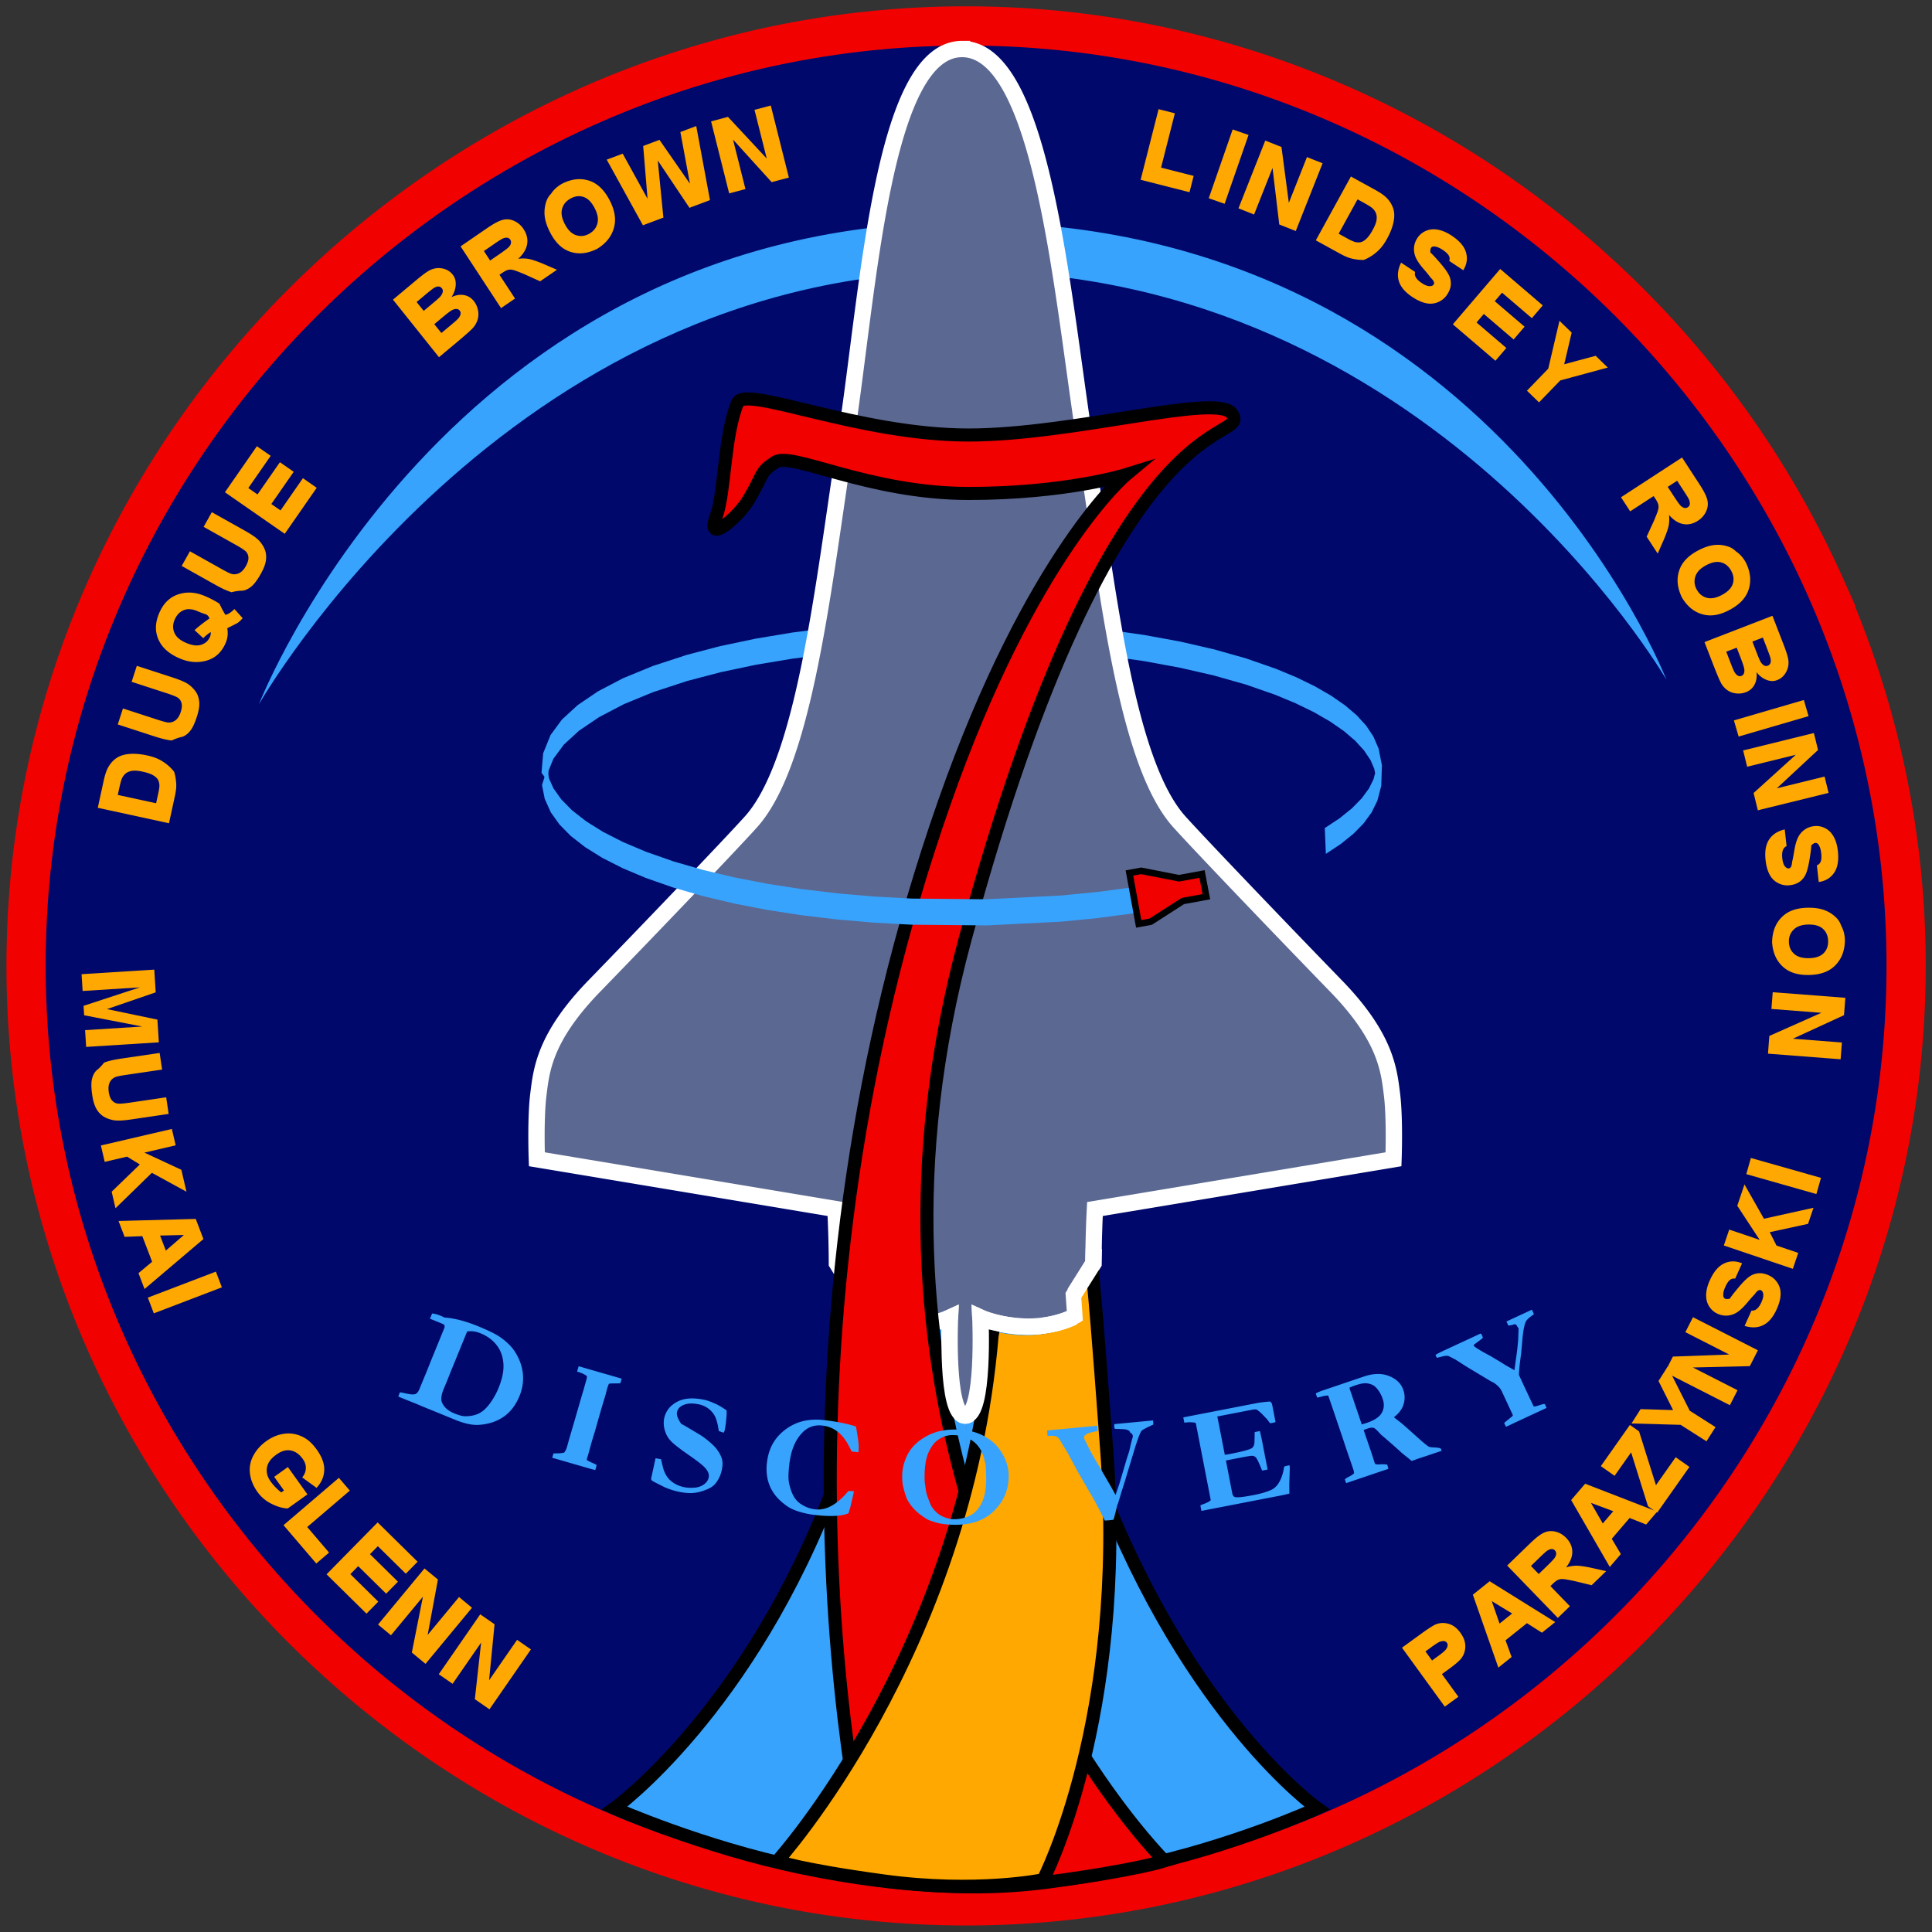 <svg xmlns="http://www.w3.org/2000/svg" width="5000" height="5000"><rect width="100%" height="100%" fill="#333333" stroke="none"/><path d="M550.284 651.943c0-6.557-.885-12.921-2.539-18.974-8.279-30.307-35.834-52.828-68.156-52.828h-.062c-.308 0-.615.003-.922.007-38.333.543-69.711 32.743-69.711 71.795 0 4.138.352 8.199 1.027 12.153 5.727 33.527 34.686 59.404 69.174 59.648l.494.002c28.581 0 53.434-17.609 64.529-42.639l.104-.236a71.832 71.832 0 0 0 6.062-28.928" style="fill:#00096b;fill-opacity:1;fill-rule:evenodd;stroke:none" transform="matrix(34.41 0 0 -33.879 -14003.582 24587.37)"/><path d="M554.577-646.896c0 6.507-.891 12.822-2.559 18.828-8.343 30.072-36.112 52.419-68.687 52.419h-.062c-.31-.001-.62-.003-.929-.008-38.633-.538-70.256-32.488-70.256-71.239 0-4.105.355-8.135 1.035-12.058 5.772-33.268 34.957-58.944 69.715-59.187l.497-.001c28.804 0 53.852 17.472 65.033 42.309l.105.234a70.34 70.34 0 0 1 6.108 28.703z" style="fill:none;stroke:#f20101;stroke-width:2.972;stroke-linecap:butt;stroke-linejoin:miter;stroke-miterlimit:14.3;stroke-dasharray:none;stroke-opacity:1" transform="matrix(34.146 0 0 34.144 -14003.582 24587.37)"/><path d="M426.436 671.939s14.065 36.841 53.299 36.841 52.559-34.961 52.559-34.961-17.767 31.202-52.559 31.202-53.299-33.082-53.299-33.082M479.672 581.812s3.962-.559 12.615 1.28c7.421 1.576 13.711 4.505 13.711 4.505s-9.558 6.85-16.375 24.809c-5.266 13.872-7.022 25.324-7.022 25.324h-2.929" style="fill:#37a3fd;fill-opacity:1;fill-rule:evenodd;stroke:none" transform="matrix(34.41 0 0 -33.879 -14003.582 24587.37)"/><path d="M483.415-577.307s3.993.554 12.713-1.27c7.479-1.564 13.818-4.471 13.818-4.471s-9.632-6.796-16.503-24.617c-5.306-13.764-7.076-25.127-7.076-25.127h-2.952" style="fill:none;stroke:#000;stroke-width:.991;stroke-linecap:butt;stroke-linejoin:miter;stroke-miterlimit:14.3;stroke-dasharray:none;stroke-opacity:1" transform="matrix(34.146 0 0 34.144 -14003.582 24587.37)"/><path d="M479.672 581.812s-3.962-.559-12.615 1.28c-7.422 1.576-13.906 4.505-13.906 4.505s10.164 7.448 16.57 24.809c5.136 13.922 6.108 25.324 6.108 25.324h3.843" style="fill:#37a3fd;fill-opacity:1;fill-rule:evenodd;stroke:none" transform="matrix(34.41 0 0 -33.879 -14003.582 24587.37)"/><path d="M483.415-577.307s-3.993.554-12.714-1.27c-7.479-1.564-14.014-4.471-14.014-4.471s10.243-7.39 16.699-24.617c5.177-13.813 6.156-25.127 6.156-25.127h3.873" style="fill:none;stroke:#000;stroke-width:.991;stroke-linecap:butt;stroke-linejoin:miter;stroke-miterlimit:14.3;stroke-dasharray:none;stroke-opacity:1" transform="matrix(34.146 0 0 34.144 -14003.582 24587.37)"/><path d="m448.156 666.066-.466.642.097 1.154.465-.642-.096-1.154zm-.341 2.136.532 1.332.258-1.699-.456-1.144-.362 1.171.028.34zm.555 1.392.84 1.159.159-1.891-.814-1.123-.208 1.795.023.06zm.852 1.175.012.012 1.169 1.091.11-1.946-1.169-1.091-.134 1.918.012.016zm1.188 1.109.007.005 1.522 1.048.082-1.969-1.522-1.048-.096 1.958.007.006zm1.533 1.056.005.002 1.872.994.064-1.98-1.872-.994-.073 1.975.004.003zm1.88.998.004.001 2.22.928.05-1.986-2.22-.928-.057 1.983.003.002zm2.226.93.003.001 2.566.852.04-1.99-2.566-.852-.045 1.988.002.001zm2.571.853.002.001 2.512.669.033-1.992-2.513-.67-.036 1.992h.002zm2.516.67.001.001 2.654.568.025-1.994-2.653-.568-.029 1.993h.002zm2.656.57h.001l2.771.469.021-1.995-2.771-.469-.023 1.994.001.001zm2.774.469h.001l2.866.369.015-1.996-2.866-.369-.018 1.996h.002zm2.868.369h.001l2.938.271.011-1.996-2.938-.271-.013 1.996h.001zm2.94.271h.001l2.987.172.007-1.997-2.987-.172-.009 1.997h.001zm2.989.172h.001l3.013.074.003-1.997-3.013-.074-.005 1.997h.001zm3.015.074h.001l3.016-.023-.001-1.997-3.016.023-.001 1.997h.001zm3.018-.023h.001l2.996-.12-.004-1.997-2.997.12.003 1.997h.001zm2.998-.12h.001l2.954-.216-.009-1.996-2.953.216.006 1.996h.001zm2.956-.216h.001l2.888-.312-.014-1.996-2.887.312.011 1.996h.001zm2.89-.312h.001l2.799-.407-.018-1.995-2.799.406.016 1.996h.001zm2.801-.407h.001l2.687-.501-.022-1.995-2.687.501.02 1.995h.001zm2.69-.502h.001l2.552-.595-.028-1.994-2.552.595.025 1.995.002-.001zm2.555-.596h.002l2.394-.689-.034-1.992-2.395.689.031 1.993.002-.001zm2.398-.689.002-.001 2.214-.782-.042-1.989-2.214.782.038 1.99h.002zm2.218-.783.002-.001 1.56-.659-.05-1.986-1.56.659.046 1.987h.002zm1.565-.661.002-.001 1.388-.687-.06-1.982-1.388.687.055 1.984.003-.001zm1.392-.689.003-.002 1.214-.711-.07-1.976-1.214.711.065 1.979.002-.001zm1.221-.715.003-.003 1.041-.733-.084-1.967-1.041.733.077 1.972.004-.002zm1.049-.739.004-.004.866-.752-.103-1.953-.865.752.093 1.96.005-.003zm.876-.762.697-.775-.13-1.926-.69.768.117 1.939.006-.006zm.707-.787.011-.016.512-.78-.172-1.87-.513.78.152 1.898.01-.012zm.543-.825.352-.832-.247-1.727-.334.79.209 1.798.02-.029zm.392-.927.185-.943-.385-1.242-.156.796.316 1.484.04-.095zm.249-1.271-.037-1.214-.488.244.024.799.437.499.064-.328zm-.048-1.567-.268-1.045-.34 1.44.205.8.414-.842-.011-.353zm-.294-1.148-.42-.864-.222 1.781.387.797.281-1.611-.026-.103zm-.435-.896-.016-.022-.57-.791-.159 1.889.57.791.19-1.835-.015-.032zm-.595-.826-.009-.01-.753-.782-.122 1.935.753.782.14-1.912-.009-.013zm-.768-.798-.006-.005-.938-.77-.097 1.958.937.769.11-1.946-.006-.006zm-.948-.778-.005-.003-1.123-.755-.08 1.97 1.123.755.089-1.964-.004-.003" style="fill:#37a3fd;fill-opacity:1;fill-rule:nonzero;stroke:none" transform="matrix(34.41 0 0 -33.879 -14003.582 24587.37)"/><path d="M479.287 721.982c-6.01 0-7.031-18.543-8.732-29.715-1.701-11.172-3.061-24.713-7.144-29.32-1.617-1.825-8.051-8.638-11.793-12.554-3.742-3.916-3.969-6.425-4.195-8.267-.227-1.843-.114-4.953-.114-4.953l22.453-3.801c.113-2.188.113-4.146.113-4.146l1.474-2.419-.113-1.612s1.361-.806 3.515-.806c2.155 0 3.629.691 3.629.691s-.334-7.486 1.14-7.486c1.475 0 1.141 7.486 1.141 7.486s1.474-.691 3.629-.691c2.154 0 3.515.806 3.515.806l-.113 1.612 1.474 2.419s0 1.958.113 4.146l22.453 3.801s.113 3.11-.114 4.953c-.227 1.842-.453 4.351-4.195 8.267-3.743 3.916-10.176 10.729-11.794 12.554-4.082 4.607-5.443 18.148-7.144 29.32-1.701 11.172-3.188 29.715-9.198 29.715" style="fill:#5b6892;fill-opacity:1;fill-rule:evenodd;stroke:none" transform="matrix(34.41 0 0 -33.879 -14003.582 24587.37)"/><path d="M483.027-716.392c-6.057 0-7.086 18.399-8.8 29.485-1.714 11.085-3.086 24.521-7.2 29.092-1.63 1.812-8.114 8.572-11.885 12.457-3.771 3.886-4 6.375-4.228 8.204-.229 1.828-.115 4.914-.115 4.914l22.628 3.771a88.52 88.52 0 0 1 .114 4.115l1.486 2.399-.114 1.6s1.371.8 3.542.8c2.172 0 3.657-.685 3.657-.685s-.336 7.428 1.15 7.428 1.15-7.428 1.15-7.428 1.485.685 3.657.685c2.171 0 3.542-.8 3.542-.8l-.114-1.6 1.486-2.399s0-1.943.114-4.115l22.628-3.771s.114-3.086-.115-4.914c-.228-1.829-.457-4.318-4.228-8.204-3.771-3.885-10.255-10.645-11.885-12.457-4.114-4.571-5.486-18.007-7.2-29.092-1.714-11.086-3.213-29.485-9.27-29.485z" style="fill:none;stroke:#fff;stroke-width:1.238;stroke-linecap:butt;stroke-linejoin:miter;stroke-miterlimit:14.3;stroke-dasharray:none;stroke-opacity:1" transform="matrix(34.146 0 0 34.144 -14003.582 24587.37)"/><path d="M463.074 687.564c1.216 2.084.811 2.094 2.027 2.895 1.217.802 7.03-2.399 14.517-2.399 7.329 0 11.854 1.438 11.854 1.438s-7.138-5.993-13.677-25.099c-6.638-19.392-8.57-38.339-8.455-53.268.132-17.194 2.891-28.997 2.891-28.997s6.914-1.296 13.42-.168c6.507 1.128 8.86 1.772 8.86 1.772s-9.705 9.692-14.794 27.393c-3.219 11.196-4.866 25.52-.168 42.863 11.457 42.298 21.378 37.738 19.891 40.142-1.022 1.652-11.894-1.613-19.822-1.613-8.298 0-16.815 3.842-17.37 2.454-1.03-2.575-.927-6.812-1.608-8.695-.811-2.244 1.696.019 2.434 1.282" style="fill:#f20101;fill-opacity:1;fill-rule:evenodd;stroke:none" transform="matrix(34.41 0 0 -33.879 -14003.582 24587.37)"/><path d="M466.838-682.214c1.226-2.068.817-2.077 2.044-2.873 1.226-.795 7.084 2.381 14.63 2.381 7.385 0 11.946-1.426 11.946-1.426s-7.14 5.938-13.784 24.877c-6.811 19.413-8.78 38.119-8.633 52.855.169 16.972 3.052 28.596 3.052 28.596s6.005 1.347 13.499.344c6.586-.882 8.778-1.593 8.778-1.593s-9.784-9.723-14.91-27.347c-3.242-11.147-4.856-25.314-.203-42.53 11.358-42.028 21.729-37.419 20.231-39.805-1.03-1.639-11.987 1.6-19.976 1.6-8.363 0-16.947-3.812-17.506-2.434-1.038 2.555-.935 6.759-1.621 8.627-.817 2.227 1.71-.019 2.453-1.272z" style="fill:none;stroke:#000;stroke-width:.991;stroke-linecap:butt;stroke-linejoin:miter;stroke-miterlimit:14.3;stroke-dasharray:none;stroke-opacity:1" transform="matrix(34.146 0 0 34.144 -14003.582 24587.37)"/><path d="M481.606 624.071c-.063-.523-.12-.347-.161-.843-1.922-23.594-16.055-39.668-16.055-39.668s1.436-.868 7.99-1.594c9.847-1.091 12.009.168 12.009.168s5.136 10.409 5.17 24.055c.014 5.72-1.443 21.816-1.443 21.816l-.83-1.365.119-1.766s-.87-.723-3.004-1.044c-2.004-.302-3.795.241-3.795.241" style="fill:#fea801;fill-opacity:1;fill-rule:evenodd;stroke:none" transform="matrix(34.41 0 0 -33.879 -14003.582 24587.37)"/><path d="m492.893-624.178.103 1.443c.346 3.649.78 9.743.986 12.448 1.559 20.461-4.806 32.66-4.806 32.66s-5.047 1.051-12.103.087c-6.583-.899-8.052-1.501-8.052-1.501s14.244-15.736 16.279-39.816l.077-.422" style="fill:none;stroke:#000;stroke-width:.991;stroke-linecap:butt;stroke-linejoin:miter;stroke-miterlimit:14.3;stroke-dasharray:none;stroke-opacity:1" transform="matrix(34.146 0 0 34.144 -14003.582 24587.37)"/><path d="m489.195 630.333-.039-1.124-1.423-2.288" style="fill:#fff;fill-opacity:1;fill-rule:evenodd;stroke:none" transform="matrix(34.41 0 0 -33.879 -14003.582 24587.37)"/><path d="m493.012-625.453-.04 1.115-1.434 2.271" style="fill:none;stroke:#fff;stroke-width:1.238;stroke-linecap:butt;stroke-linejoin:miter;stroke-miterlimit:11.5;stroke-dasharray:none;stroke-opacity:1" transform="matrix(34.146 0 0 34.144 -14003.582 24587.37)"/><path d="m497.256 658.95.026-1.994-2.483-.536-.026 1.994 2.483.536zm-2.459-2.53-.001-.001-2.588-.448-.021 1.995 2.588.449.024-1.995h-.002zm-2.591-.449h-.001l-2.674-.361-.017 1.996 2.675.361.019-1.996h-.002zm-2.676-.361h-.001l-2.742-.274-.012 1.997 2.742.273.014-1.996h-.001zm-2.744-.274h-.002l-5.608-.288-.007 1.997 5.609.288.009-1.997h-.001zm-5.612-.288h-.002l-5.65.055.001 1.996 5.65-.054.003-1.997h-.002zm-5.653.055h-.002l-2.793.154.007 1.997 2.793-.155-.004-1.996h-.001zm-2.795.154-.001.001-2.747.239.011 1.996 2.746-.239-.009-1.997zm-2.749.24h-.001l-2.681.323.015 1.996 2.681-.323-.013-1.996h-.001zm-2.683.323h-.001l-2.597.406.019 1.996 2.597-.407-.017-1.995h-.001zm-2.599.406-.001.001-2.494.489.024 1.995 2.493-.49-.021-1.995h-.001zm-2.496.49-.001.001-2.372.571.029 1.994 2.372-.572-.027-1.994h-.001zm-2.374.573h-.002l-2.23.654.035 1.992 2.231-.654-.033-1.993-.001.001zm-2.234.655h-.002l-2.07.736.043 1.989 2.07-.735-.039-1.991-.002.001zm-2.074.737-.002.001-1.738.744.052 1.986 1.737-.745-.047-1.987-.002.001zm-1.743.746-.002.002-1.512.782.062 1.981 1.512-.782-.057-1.984-.003.001zm-1.517.786-.003.002-1.287.815.076 1.973 1.286-.815-.069-1.977-.003.002zm-1.294.82-.005.003-1.061.842.094 1.96 1.061-.842-.085-1.966-.004.003zm-1.073.85-.007.007-.838.863.121 1.936.838-.864-.107-1.947-.007.005zm-.856.881-.01.015-.616.88.163 1.883.616-.879-.142-1.91-.011.011zm-.646.923-.018.041-.395.891.238 1.746.395-.891-.2-1.815-.02.028zm-.456 1.028-.206 1.053.386 1.241.175-.897-.312-1.493-.043.096" style="fill:#37a3fd;fill-opacity:1;fill-rule:nonzero;stroke:none" transform="matrix(34.41 0 0 -33.879 -14003.582 24587.37)"/><path d="m491.873 659.041.88.165 2.851-.565 1.728.323.325-1.735-1.774-.332-2.411-1.576-.901-.168-.698 3.888" style="fill:#f20101;fill-opacity:1;fill-rule:evenodd;stroke:none" transform="matrix(34.41 0 0 -33.879 -14003.582 24587.37)"/><path d="m495.711-653.938.887-.164 2.873.561 1.742-.321.327 1.721-1.787.33-2.431 1.563-.908.167-.703-3.857z" style="fill:none;stroke:#000;stroke-width:.495;stroke-linecap:butt;stroke-linejoin:miter;stroke-miterlimit:14.3;stroke-dasharray:none;stroke-opacity:1" transform="matrix(34.146 0 0 34.144 -14003.582 24587.37)"/><path d="m414.317 664.034.434 2.026c.098.461.206.797.326 1.023.161.305.363.545.618.73.255.185.577.294.981.331.404.037.848.001 1.354-.111.446-.098.807-.236 1.103-.421a3.41 3.41 0 0 0 .923-.82c.075-.219.126-.497.155-.848.026-.263-.005-.594-.093-1.006l-.446-2.085-5.355 1.181zm1.504.982 2.883-.636.158.739c.06.277.089.474.089.603a1.018 1.018 0 0 1-.098.439c-.062.124-.181.239-.363.351-.182.111-.438.203-.78.278-.337.074-.597.097-.794.069a.998.998 0 0 1-.481-.188 1.024 1.024 0 0 1-.307-.408c-.056-.135-.125-.398-.212-.802l-.095-.445M415.819 670.401l.391 1.221 2.568-.848c.412-.136.677-.21.807-.224a.797.797 0 0 1 .573.166c.172.13.302.337.396.632.096.299.112.537.049.726a.68.68 0 0 1-.324.405c-.154.085-.415.187-.793.312l-2.624.867.391 1.221 2.693-.89c.618-.204 1.031-.392 1.256-.573.226-.181.398-.371.525-.578.127-.207.199-.453.221-.748.022-.295-.037-.657-.179-1.101-.174-.543-.356-.918-.553-1.143-.198-.226-.401-.359-.619-.408a3.177 3.177 0 0 1-.71-.261c-.318.025-.757.13-1.338.322l-2.73.902M423.917 678.768c.231.065.453.212.677.451l.618-.699a2.067 2.067 0 0 0-.36-.351c-.03-.025-.292-.163-.799-.418a1.905 1.905 0 0 0-.126-1.142c-.308-.711-.783-1.15-1.448-1.337-.666-.187-1.335-.125-2.04.189-.798.356-1.314.835-1.573 1.461-.259.625-.232 1.287.083 2.015.315.729.785 1.19 1.434 1.406.649.216 1.317.166 2.034-.154a7.22 7.22 0 0 0 1.051-.563c.146-.32.294-.602.449-.858zm-1.204-.274a.472.472 0 0 1-.325.339c-.164.051-.343.12-.546.21-.413.184-.762.212-1.062.086-.301-.126-.523-.36-.676-.714-.151-.35-.161-.677-.032-.997.13-.321.413-.575.863-.775.462-.206.841-.258 1.155-.157.314.1.532.3.666.609a.718.718 0 0 1 .055.362 2.963 2.963 0 0 1-.56-.466l-.656.614c.277.259.643.551 1.118.889M420.628 682.509l.619 1.12 2.355-1.341c.378-.216.624-.34.749-.381.205-.06.4-.044.593.05.194.093.361.271.51.541.152.275.213.505.188.702a.69.69 0 0 1-.24.463c-.135.113-.371.265-.718.462l-2.407 1.371.618 1.12 2.47-1.406c.568-.323.936-.59 1.123-.812.187-.222.319-.442.403-.671.085-.228.109-.483.073-.777-.035-.294-.162-.637-.387-1.045-.275-.498-.525-.829-.763-1.011-.237-.182-.462-.273-.685-.277a3.194 3.194 0 0 1-.747-.116c-.307.088-.717.278-1.249.582l-2.505 1.426M428.379 684.964l-4.5 3.174 2.404 3.516 1.039-.733-1.683-2.461.692-.488 1.683 2.461 1.038-.733-1.683-2.461.693-.488 1.683 2.461 1.038-.733-2.404-3.515M436.518 702.851l1.822 1.548c.364.308.64.518.842.64.202.121.406.192.622.215.217.024.429-.003.648-.081.218-.078.401-.213.558-.412.168-.213.242-.469.227-.781-.015-.312-.119-.618-.316-.934.339.158.649.208.944.153.294-.054.534-.203.73-.451.156-.199.259-.424.313-.686a1.505 1.505 0 0 0-.027-.755 1.706 1.706 0 0 0-.421-.693c-.134-.143-.469-.445-1.022-.92l-1.46-1.24-3.46 4.397zm1.778-.182.533-.677.556.473c.329.279.528.454.604.53a.932.932 0 0 1 .259.392c.038.13.019.24-.056.336a.325.325 0 0 1-.282.131c-.117-.005-.246-.06-.395-.168a18.362 18.362 0 0 1-.734-.606l-.485-.411zm1.331-1.691.533-.677.714.607c.282.239.452.392.519.467a.812.812 0 0 1 .202.339.331.331 0 0 1-.064.307.299.299 0 0 1-.234.119.656.656 0 0 1-.334-.09c-.126-.065-.36-.243-.713-.544l-.623-.528M444.647 702.203l-3.044 4.718 2.004 1.397c.508.354.896.561 1.184.632.288.07.567.041.851-.089a1.64 1.64 0 0 0 .701-.626c.241-.373.328-.746.266-1.138-.062-.391-.282-.76-.671-1.125.287.034.539.032.767-.008.228-.04.567-.152 1.031-.342l1.116-.488-1.265-.882-1.195.548c-.439.186-.721.291-.858.323a.745.745 0 0 1-.373-.001c-.113-.032-.263-.114-.458-.249l-.175-.123 1.17-1.814-1.051-.733zm-.822 3.636.641.447c.419.292.668.482.758.578.09.095.144.191.165.291.021.1.005.19-.049.274a.317.317 0 0 1-.267.155c-.116.005-.247-.034-.4-.118a11.513 11.513 0 0 1-.637-.428l-.679-.473.468-.726M448.357 707.945c-.257.496-.4.941-.434 1.354-.025.31.003.608.083.909.08.3.209.536.392.717.204.323.488.585.866.797.699.351 1.349.425 1.981.225.632-.2 1.142-.684 1.553-1.475.409-.787.519-1.492.336-2.147-.183-.656-.597-1.179-1.262-1.595-.706-.355-1.357-.432-1.983-.234-.626.198-1.129.673-1.532 1.449zm1.098.655c.231-.444.505-.714.837-.825.332-.111.654-.075.981.109.327.184.531.442.621.788.09.345.018.736-.219 1.192-.235.452-.505.725-.825.832-.32.107-.64.068-.975-.121-.339-.19-.548-.449-.638-.789-.091-.341-.019-.729.218-1.186M455.317 708.531l-2.722 5.014 1.201.457 1.869-3.447-.328 4.035 1.225.467 2.292-3.352-.721 3.951 1.195.455 1.032-5.658-1.541-.587-2.385 3.615.423-4.363-1.54-.587M461.803 710.966l-1.36 5.504 1.27.342 2.915-3.18-.919 3.718 1.225.33 1.36-5.504-1.295-.349-2.906 3.253.935-3.784-1.225-.33M492.751 712.008l1.349 5.393 1.225-.316-1.038-4.149 2.451-.632-.311-1.245-3.676.949M497.873 710.596l1.799 5.257 1.194-.422-1.799-5.257-1.194.422M500.108 709.827l2.016 5.175 1.219-.49.554-4.266 1.362 3.495 1.176-.472-2.016-5.175-1.243.5-.506 4.318-1.387-3.557-1.175.472M508.565 712.258l1.789-.999c.407-.227.693-.427.873-.609a2.08 2.08 0 0 0 .512-.809c.103-.301.114-.645.034-1.049-.08-.404-.241-.827-.49-1.288-.22-.405-.453-.718-.712-.953a3.373 3.373 0 0 0-1.036-.666 3.437 3.437 0 0 0-.846.09c-.255.051-.558.175-.922.378l-1.841 1.028 2.639 4.877zm.499-1.744-1.421-2.626.652-.364a3.1 3.1 0 0 1 .544-.258.977.977 0 0 1 .443-.03c.134.025.277.108.434.254.157.146.316.369.484.68.166.307.262.554.291.753.03.199.016.371-.04.523a1.025 1.025 0 0 1-.298.414c-.111.093-.34.236-.697.435l-.392.219M512.339 705.677l1.054-.709a.536.536 0 0 1 .068-.435c.085-.141.23-.279.44-.42.221-.149.406-.225.564-.232.158-.006.265.037.326.13.037.057.039.124.008.207-.03.083-.11.188-.242.319a9.994 9.994 0 0 1-.549.683c-.377.448-.594.82-.659 1.134-.095.441-.022.839.223 1.214.158.243.37.421.645.541.274.119.57.147.9.084.33-.063.668-.213 1.03-.456.593-.4.947-.822 1.076-1.286.13-.465.062-.909-.207-1.354l-1.054.71a.49.49 0 0 1-.041.421c-.078.133-.228.273-.456.427-.236.159-.44.243-.622.258-.117.008-.199-.026-.25-.105-.046-.071-.063-.188-.052-.358.102-.079.319-.312.66-.709.341-.396.571-.709.701-.953a1.45 1.45 0 0 0 .179-.754c-.009-.263-.102-.527-.283-.805a1.497 1.497 0 0 0-.663-.561 1.45 1.45 0 0 0-.901-.092c-.324.065-.666.22-1.042.473-.55.37-.884.768-1.019 1.211-.135.444-.081.909.166 1.417M516.231 700.966l3.563 4.229 3.202-2.784-.822-.975-2.242 1.948-.548-.651 2.242-1.948-.822-.976-2.242 1.949-.548-.651 2.242-1.948-.822-.976-3.203 2.783M521.805 695.896l1.602 1.682.844 3.657.918-.902-.561-2.417 2.365.645.913-.898-3.574-.982-1.598-1.678-.909.893M528.879 687.755l4.59 3.038 1.316-2.051c.333-.519.527-.916.591-1.209a1.339 1.339 0 0 0-.098-.864 1.647 1.647 0 0 0-.613-.705c-.363-.24-.724-.325-1.1-.257-.376.068-.729.295-1.075.694a2.798 2.798 0 0 0-.019-.779c-.041-.231-.154-.574-.345-1.043l-.486-1.128-.831 1.294.546 1.208c.185.444.291.729.323.869a.795.795 0 0 1 .005.378c-.029.115-.105.269-.233.468l-.116.179-1.765-1.168-.69 1.076zm3.515.794.421-.656c.275-.429.454-.684.545-.777a.585.585 0 0 1 .279-.171.325.325 0 0 1 .264.048.329.329 0 0 1 .154.269.816.816 0 0 1-.109.407c-.038.077-.17.291-.402.652l-.446.695-.706-.467M534.639 683.669c.479.262.908.407 1.306.442.299.026.586-.001.875-.083.29-.081.516-.211.69-.397.311-.207.563-.496.767-.879.337-.71.406-1.37.212-2.012-.194-.643-.661-1.161-1.425-1.579-.759-.416-1.438-.529-2.069-.344-.632.185-1.135.605-1.534 1.28-.341.717-.413 1.378-.221 2.014.192.637.651 1.148 1.399 1.558zm.63-1.115c-.429-.234-.69-.514-.798-.851a1.234 1.234 0 0 1 .103-.996c.177-.332.425-.539.758-.63.332-.091.709-.018 1.149.223.436.24.7.515.804.84.104.325.066.65-.115.99-.182.344-.432.557-.759.648-.328.091-.702.018-1.142-.224M540.269 678.699l.849-2.227c.169-.445.275-.775.323-1.006.048-.232.049-.451.003-.666a1.511 1.511 0 0 0-.277-.6 1.22 1.22 0 0 0-.552-.414c-.247-.098-.505-.092-.786.017s-.53.302-.758.588c.039-.375-.012-.689-.154-.957a1.191 1.191 0 0 0-.642-.568 1.52 1.52 0 0 0-.726-.095 1.39 1.39 0 0 0-.683.255 1.638 1.638 0 0 0-.503.616c-.09.173-.262.587-.524 1.265l-.68 1.784 5.11 2.008zm-.723-1.661-.786-.309.259-.68c.153-.403.251-.647.297-.744a.906.906 0 0 1 .278-.368.328.328 0 0 1 .326-.048.336.336 0 0 1 .208.233c.032.114.022.256-.031.432-.032.108-.138.401-.325.891l-.226.593zm-1.965-.773-.786-.308.332-.874c.131-.343.218-.554.266-.641a.783.783 0 0 1 .247-.298.311.311 0 0 1 .302-.032.312.312 0 0 1 .182.19.701.701 0 0 1 .022.35c-.021.141-.111.421-.275.852l-.29.761M537.371 670.708l5.26 1.558.354-1.232-5.259-1.559-.355 1.233M538.065 668.416l5.321 1.328.312-1.293-3.102-2.93 3.594.897.302-1.247-5.321-1.328-.319 1.319 3.173 2.92-3.659-.913-.301 1.247M541.193 662.383l.139-1.276a.527.527 0 0 1-.285-.332c-.052-.157-.064-.358-.036-.613.029-.268.09-.461.186-.588.097-.127.197-.183.307-.171.066.008.119.049.162.126.043.077.071.206.086.394.036.126.089.41.164.866.097.581.24.987.435 1.24a1.49 1.49 0 0 0 1.061.604c.286.032.555-.02.822-.157.266-.137.476-.35.64-.648.164-.298.267-.657.315-1.095.078-.719-.014-1.265-.282-1.664-.269-.398-.648-.63-1.156-.705l-.139 1.276a.479.479 0 0 1 .292.302c.051.146.061.353.031.63-.032.286-.098.499-.204.65-.068.096-.147.138-.239.128-.084-.01-.183-.072-.304-.189.005-.131-.032-.449-.113-.969-.082-.52-.171-.9-.272-1.157a1.434 1.434 0 0 0-.455-.624c-.205-.161-.464-.257-.79-.294a1.477 1.477 0 0 0-.848.157 1.48 1.48 0 0 0-.647.644c-.159.295-.261.661-.31 1.116-.073.666.013 1.181.262 1.571.25.39.636.645 1.178.778M542.892 656.398c.544.012.991-.057 1.362-.21a2.43 2.43 0 0 0 .741-.479c.222-.206.365-.427.437-.672.184-.329.278-.702.288-1.138-.018-.787-.252-1.407-.713-1.889-.461-.483-1.11-.728-1.977-.747-.862-.019-1.518.194-1.997.651-.479.457-.738 1.063-.791 1.849.018.796.25 1.418.707 1.896.456.477 1.094.72 1.943.739zm.061-1.283c-.486-.011-.845-.139-1.091-.389-.247-.251-.364-.557-.356-.935.009-.377.137-.676.392-.911.256-.235.624-.344 1.124-.333.496.011.854.135 1.092.376.238.241.35.548.342.934-.008.391-.135.696-.386.928-.25.233-.617.341-1.117.33M540.289 649.947l5.463-.428-.101-1.327-3.848-1.798 3.69-.289-.097-1.281-5.463.428.102 1.354 3.913 1.767-3.756.294.097 1.28M413.097 651.322l5.469.35.107-1.736-3.668-1.28 3.797-.803.108-1.735-5.468-.35-.08 1.282 4.305.275-4.375.86-.045.721 4.235 1.41-4.305-.275-.08 1.281M418.97 645.307l.185-1.27-2.672-.4c-.429-.064-.698-.117-.821-.163a.817.817 0 0 1-.441-.407c-.097-.194-.122-.439-.078-.746.045-.311.135-.531.274-.672a.667.667 0 0 1 .467-.217c.176-.006.454.02.848.079l2.73.408.184-1.27-2.802-.419c-.643-.097-1.095-.114-1.377-.054-.281.06-.518.152-.723.281a1.602 1.602 0 0 0-.525.57c-.149.255-.254.605-.321 1.068-.082.564-.084.982-.005 1.273.079.291.202.503.376.645.174.142.345.324.522.554.295.122.735.225 1.339.316l2.84.424M414.551 638.239l5.337 1.262.287-1.251-2.354-.557 2.782-1.313.384-1.674-2.603 1.445-2.734-2.707-.289 1.264 2.119 2.081-.961.597-1.681-.398-.287 1.251M417.833 627.273l-.456 1.212 1.026.871-.736 1.955-1.334-.052-.456 1.212 5.807.157.578-1.537-4.429-3.818zm1.603 2.935 1.356 1.193-1.789-.043.433-1.15M418.081 626.616l5.118 1.987.451-1.2-5.118-1.987-.451 1.2M427.585 612.928l1.029.747 1.471-2.089-1.478-1.074c-.379.012-.779.129-1.221.354a2.8 2.8 0 0 0-1.045.886c-.333.471-.522.941-.579 1.43-.056.49.029.94.26 1.373.231.433.547.793.965 1.096.449.327.91.515 1.403.572.493.057.957-.036 1.414-.284.35-.188.672-.494.981-.932.399-.567.584-1.086.563-1.581-.02-.496-.21-.936-.577-1.341l-1.079.795c.171.213.261.438.273.688.012.249-.064.486-.231.724-.255.362-.549.573-.896.645-.346.071-.704-.031-1.089-.311-.417-.303-.65-.629-.709-.993-.06-.363.029-.709.271-1.052a3.984 3.984 0 0 1 .807-.845l.203.147-.736 1.045M428.286 609.234l4.165 3.616.822-.976-3.204-2.781 1.643-1.953-.961-.834-2.465 2.928M431.524 605.479l3.843 3.966 3.004-3.004-.887-.915-2.102 2.102-.592-.61 2.103-2.102-.888-.915-2.102 2.102-.591-.61 2.102-2.102-.887-.915-3.003 3.003M435.395 601.643l3.494 4.286 1.01-.848-.773-4.231 2.36 2.895.974-.819-3.494-4.286-1.03.866.835 4.265-2.402-2.947-.974.819M439.963 597.847l3.118 4.577 1.077-.758-.411-4.282 2.106 3.091 1.04-.731-3.118-4.576-1.099.773.47 4.322-2.143-3.146-1.04.73M515.625 595.371l-3.219 4.504 1.444 1.065c.551.406.916.643 1.112.721.308.121.621.132.956.035.335-.098.623-.319.877-.676.198-.276.314-.537.353-.794a1.507 1.507 0 0 0-.047-.704 1.483 1.483 0 0 0-.293-.534c-.176-.197-.452-.432-.838-.717l-.56-.413 1.238-1.732-1.023-.755zm-1.453 4.219.495-.693.421.311c.308.227.5.387.586.489.086.102.137.2.157.298a.308.308 0 0 1-.047.255.314.314 0 0 1-.281.131.803.803 0 0 1-.387-.12 7.109 7.109 0 0 1-.571-.396l-.373-.275M523.931 601.831l-.997-.811-1.129.727-1.61-1.309.456-1.274-.997-.811-1.918 5.569 1.265 1.029 4.93-3.12zm-3.241.655-1.531.948.585-1.717.946.769M524.127 602.149l-3.81 4 1.732 1.702c.439.431.786.7 1.057.82.271.119.551.141.853.066.303-.075.564-.232.798-.477.302-.317.452-.661.458-1.049.006-.388-.147-.782-.467-1.203.277.085.525.127.757.129.232.003.584-.045 1.074-.145l1.183-.271-1.094-1.074-1.271.314c-.464.1-.76.152-.901.157a.75.75 0 0 1-.366-.067c-.106-.05-.24-.156-.408-.322l-.152-.148 1.465-1.539-.908-.893zm-1.436 3.355.554.544c.362.356.575.583.647.691.072.109.109.21.112.311a.335.335 0 0 1-.096.254.316.316 0 0 1-.289.102c-.115-.015-.237-.076-.374-.185a11.782 11.782 0 0 1-.553-.525l-.587-.577.586-.615M531.6 610.269l-.831-.986-1.243.501-1.341-1.591.682-1.165-.831-.986-2.906 5.109 1.054 1.25 5.416-2.132zm-3.304.03-1.679.641.891-1.576.788.935" style="fill:#fea801;fill-opacity:1;fill-rule:evenodd;stroke:none" transform="matrix(34.41 0 0 -33.879 -14003.582 24587.37)"/><path d="m531.597 610.186-.689.494-1.268 4.116-1.245-1.793-1.033.741 2.186 3.148.689-.493 1.271-4.111 1.484 2.137 1.034-.74-2.429-3.499M535.307 615.641l-1.944 1.257-3.696.106.686 1.095 2.444-.074-1.097 2.224.683 1.089 1.665-3.36 1.939-1.254-.68-1.083" style="fill:#fea801;fill-opacity:1;fill-rule:evenodd;stroke:none" transform="matrix(34.41 0 0 -33.879 -14003.582 24587.37)"/><path d="m537.068 618.398-4.881 2.528.595 1.186 4.234.157-3.297 1.708.574 1.144 4.881-2.528-.607-1.21-4.28-.103 3.356-1.738-.575-1.144M538.174 624.456l.52 1.17a.517.517 0 0 1 .411.138c.124.109.235.276.338.51.109.246.153.443.134.602-.019.16-.078.26-.179.306-.06.028-.127.02-.202-.025-.076-.044-.165-.141-.271-.294-.094-.09-.282-.307-.575-.661-.375-.45-.701-.726-.996-.843a1.472 1.472 0 0 0-1.215.028c-.262.12-.469.304-.63.56-.16.256-.235.547-.226.888.008.342.099.705.277 1.106.293.66.646 1.082 1.076 1.286.431.205.873.208 1.348.011l-.519-1.171a.468.468 0 0 1-.402-.109c-.117-.1-.229-.272-.342-.526-.116-.263-.166-.481-.151-.665.011-.118.058-.195.142-.234.077-.035.194-.033.357.006.061.115.252.369.582.775.331.406.598.687.814.857.216.169.447.268.704.301.257.033.528-.018.827-.155.27-.124.484-.312.652-.573.168-.262.245-.554.234-.889-.01-.335-.106-.703-.291-1.121-.271-.611-.604-1.01-1.013-1.217-.41-.206-.87-.227-1.404-.061M541.803 628.817l-5.19 1.782.405 1.216 2.289-.786-1.684 2.605.542 1.629 1.464-2.621 3.727.838-.409-1.229-2.881-.635.508-1.022 1.634-.561-.405-1.216M543.574 634.528l-5.271 1.521.345 1.235 5.271-1.52-.345-1.236" style="fill:#fea801;fill-opacity:1;fill-rule:evenodd;stroke:none" transform="matrix(34.41 0 0 -33.879 -14003.582 24587.37)"/><path d="M478.116 624.972c.172.065.264.108.264.108s-.334-7.486 1.14-7.486c1.475 0 1.141 7.486 1.141 7.486s1.474-.691 3.629-.691c1.75 0 2.977.532 3.375.732" style="fill:#5b6892;fill-opacity:1;fill-rule:evenodd;stroke:none" transform="matrix(34.41 0 0 -33.879 -14003.582 24587.37)"/><path d="M481.846-620.133c.174-.064.266-.107.266-.107s-.336 7.428 1.15 7.428 1.15-7.428 1.15-7.428 1.485.685 3.657.685c1.764 0 3-.528 3.401-.726" style="fill:none;stroke:#fff;stroke-width:1.238;stroke-linecap:butt;stroke-linejoin:miter;stroke-miterlimit:14.3;stroke-dasharray:none;stroke-opacity:1" transform="matrix(34.146 0 0 34.144 -14003.582 24587.37)"/><path d="M437.041 619.383c.064-.007.19-.03.383-.072.375-.092.63-.113.779-.063.089.031.174.122.26.275l.634 1.558.22.566 1.058 2.632c.037.092.038.169.003.237-.014.035-.079.077-.198.126l-.335.139-.439.182a7.6 7.6 0 0 1-.104.043l.159.396c.243-.013.549-.114.93-.306.744-.051 1.576-.27 2.534-.668.799-.332 1.352-.611 1.685-.851.508-.366.876-.746 1.121-1.158.329-.549.513-1.093.561-1.657a3.543 3.543 0 0 0-.257-1.656c-.281-.699-.671-1.219-1.188-1.584-.518-.366-1.119-.57-1.834-.623-.499-.041-1.093.085-1.809.382l-1.854.769-.128.053-.451.187-.589.252-.551.221-.451.187-.256.106c.015.062.053.169.117.327zm5.055 4.645-.093-.229-.664-1.654-.264-.656-.2-.495-.327-.833-.21-.505c-.193-.478-.232-.832-.121-1.077.16-.353.46-.617.914-.806.348-.144.612-.215.802-.217.395-.003.731.062 1.024.201.292.138.566.386.836.754.271.369.488.762.664 1.199.288.716.408 1.333.366 1.882-.042.549-.21 1.009-.511 1.401-.302.392-.697.686-1.205.897-.356.148-.688.193-1.011.138M448.493 614.384l.094.327c.065.005.172.008.324.01.209.004.367.024.484.06.087.096.157.242.215.445l.178.651.361 1.244.084.296.318 1.118.209.733.09.294.171.625.068.237.024.181c-.108.107-.3.209-.584.311l-.164.048.117.411 1.461-.428.342-.101a250.177 250.177 0 0 0 1.436-.421l-.042-.148-.057-.199a4.095 4.095 0 0 0-.446-.015 2.343 2.343 0 0 1-.415-.025 2.5 2.5 0 0 1-.142-.404 4.263 4.263 0 0 1-.097-.389c-.186-.619-.322-1.084-.417-1.416l-.405-1.448-.222-.735-.298-1.096-.065-.204a.842.842 0 0 1-.024-.132c.173-.103.328-.183.472-.243l.266-.127a1.825 1.825 0 0 0-.099-.396.565.565 0 0 1-.103.023l-.192.05a8.12 8.12 0 0 0-.132.039l-.677.198-.905.266-.791.232-.437.128M461.608 618.005a3.437 3.437 0 0 0-.017-.585 7.586 7.586 0 0 0-.117-.898 1.228 1.228 0 0 0-.064-.205l-.043-.011-.295.099-.049.025c-.084.602-.204 1.015-.365 1.257a1.754 1.754 0 0 1-1.122.774c-.45.099-.818.09-1.121-.027-.304-.117-.479-.301-.534-.56-.047-.22.055-.512.309-.89.291-.165.738-.431 1.363-.813.213-.125.456-.304.739-.546.284-.241.492-.46.633-.666.191-.272.306-.515.351-.741.045-.226.034-.486-.031-.794a2.522 2.522 0 0 0-.415-.935 1.47 1.47 0 0 0-.457-.406 3.613 3.613 0 0 0-.617-.254 2.751 2.751 0 0 0-.823-.144 4.406 4.406 0 0 0-1.024.126c-.272.06-.584.164-.95.318l-.656.336c-.184.091-.295.161-.339.212-.014.016-.024.055-.029.115l.014.066.163.765.11.516.045.209.415-.077c.105-.483.177-.768.218-.87.087-.23.192-.421.321-.58.129-.16.291-.296.494-.417.203-.12.427-.206.682-.263.225-.049.476-.064.765-.045.29.019.53.1.734.246.203.146.323.319.367.525.056.259-.053.526-.332.812-.165.179-.557.485-1.192.933-.636.448-1.06.783-1.292 1.02a1.89 1.89 0 0 0-.482.852 1.901 1.901 0 0 0-.049.911c.119.557.437.971.97 1.261.533.29 1.219.338 2.093.146.19-.042.455-.141.805-.301.215-.098.485-.26.824-.496M471.334 616.772c.034-.13.093-.493.18-1.105.036-.275.039-.558.009-.862l-.51.059c-.292.654-.607 1.124-.962 1.435-.355.31-.76.489-1.235.544-.584.068-1.069-.098-1.476-.508-.557-.559-.89-1.369-1.014-2.467-.071-.634-.081-1.082-.028-1.364.087-.453.215-.822.391-1.122a1.63 1.63 0 0 1 .559-.564 2.311 2.311 0 0 1 1.025-.375c.418-.048.825.042 1.241.276.416.235.824.599 1.242 1.111.113.014.255.013.431-.002a6.385 6.385 0 0 0-.1-.474 42.726 42.726 0 0 1-.171-.754l-.053-.176-.085-.279c-.244-.112-.568-.178-.987-.202a8.976 8.976 0 0 0-1.514.069 6.51 6.51 0 0 0-1.275.273c-.399.13-.726.299-.995.516-.398.309-.693.622-.9.953a3.12 3.12 0 0 0-.422 1.049 3.849 3.849 0 0 0-.039 1.213c.122 1.081.578 1.909 1.389 2.525.811.616 1.761.852 2.895.72.461-.054.885-.12 1.29-.201a9.54 9.54 0 0 0 1.114-.288M474.816 613.034c.008.454.103.895.292 1.346.134.331.316.623.558.891.241.268.534.501.894.711.359.21.717.354 1.09.44.373.086.778.124 1.234.117.783-.013 1.443-.163 2.011-.458.568-.295 1.002-.679 1.322-1.169.419-.637.618-1.287.607-1.984-.017-1.033-.383-1.892-1.116-2.617-.733-.725-1.719-1.069-3.007-1.048a6.27 6.27 0 0 0-.888.075 2.841 2.841 0 0 0-.544.13 17.46 17.46 0 0 0-.472.161c-.403.236-.72.469-.964.709s-.445.505-.612.809c-.091.168-.19.466-.302.908-.075.28-.109.601-.103.979zm3.85 3.08a1.76 1.76 0 0 1-.909-.212c-.266-.149-.462-.31-.597-.492a2.924 2.924 0 0 1-.494-1.002c-.101-.367-.154-.805-.163-1.335-.005-.324.004-.55.028-.69.009-.045.02-.12.036-.228a3.22 3.22 0 0 1 .109-.604c.165-.479.279-.768.348-.882a2.09 2.09 0 0 1 .512-.57c.117-.101.283-.192.506-.276.222-.085.44-.128.666-.131.425-.007.812.078 1.18.261.368.183.659.492.888.942.228.45.345 1.025.357 1.753.005.301-.01.699-.046 1.212l-.025.107a1.66 1.66 0 0 0-.055.235c-.137.614-.402 1.075-.808 1.405-.406.331-.909.497-1.533.507M485.75 616.042l-.039.426.347.034 1.79.171.675.065.545.053.406.039c.031-.237.048-.367.05-.399-.365-.08-.576-.129-.641-.149a.893.893 0 0 1-.344-.207.193.193 0 0 1-.046-.146.49.49 0 0 1 .024-.112l.243-.487c.179-.389.456-.898.846-1.551l.822-1.44c.16-.283.303-.544.438-.798l.29.868.581 1.997.139.424c.017.064.037.148.063.254.077.36.144.627.202.816.058.188-.003.322-.184.409-.006.067-.048.122-.128.169-.117.065-.3.096-.558.094a1.827 1.827 0 0 1-.219.013c-.089 0-.168.004-.24.01a.467.467 0 0 0-.045.137c-.005.045-.003.118.005.222l.594.057.954.092.813.078.55.053.014-.147c.003-.036.006-.09.009-.167-.482-.222-.757-.365-.839-.437a.506.506 0 0 1-.134-.194c-.127-.26-.301-.771-.53-1.556l-.57-1.909a27.96 27.96 0 0 0-.177-.584 84.737 84.737 0 0 1-.209-.676c-.012-.059-.08-.286-.206-.691l-.05-.106c-.123-.54-.215-.906-.28-1.115a7.046 7.046 0 0 0-.32-.044 5.808 5.808 0 0 0-.342-.02l-.153.328c-.053.113-.248.493-.594 1.159l-1.281 2.249-.77 1.451a85.52 85.52 0 0 1-.634 1.055.55.55 0 0 1-.209.181c-.074.034-.219.051-.441.052l-.217-.021M495.958 617.469l.524.103.97.191.976.192 2.133.421.957.188c.217.043.534.081.964.115a.345.345 0 0 0 .162-.247l.237-1.241.016-.086-.224-.058a3.535 3.535 0 0 0-.19-.023 3.687 3.687 0 0 0-.209.286l-.319.338a2.606 2.606 0 0 1-.49.422 1.126 1.126 0 0 1-.358-.023l-.33-.065-1.079-.213-1.183-.233c.023-.1.099-.486.231-1.174l.333-1.747c.094.005.172.014.237.027.651.128 1.102.23 1.372.311.271.081.431.15.487.212a.609.609 0 0 1 .125.29c.015.09.023.38.026.884l.07.021.323.063c.079-.341.134-.594.168-.771a517.031 517.031 0 0 1 .293-1.536l.097-.506.023-.125-.413-.081-.152.372c-.143.347-.249.557-.323.638a.396.396 0 0 1-.244.116c-.074.013-.333-.025-.789-.115l-1.209-.238c.014-.098.024-.161.03-.192l.213-1.116.233-1.222c.028-.145.095-.232.205-.266.167-.049.633.002 1.419.157.517.102.94.228 1.289.384.236.11.424.286.575.535.201.319.336.73.411 1.253.102.034.184.057.249.07.035.007.088.015.163.025l.011-.236-.006-.179-.033-1.089.01-.653a10.786 10.786 0 0 0-.533-.125l-1.558-.307-2.14-.422-1.538-.303-.22-.043-.627-.124-.08.421c.044.027.134.064.273.115.256.096.423.189.509.284l-.077.401-.061.321-.965 5.05a1.534 1.534 0 0 1-.027.11.168.168 0 0 1-.131.05 1.585 1.585 0 0 1-.122.009 1.803 1.803 0 0 1-.435-.004 4.189 4.189 0 0 0-.172-.013l-.077.401M508.11 612.73c.065.07.169.14.316.211.146.072.27.155.377.254a1.805 1.805 0 0 1-.021.169c-.013.053-.068.226-.169.528l-.412 1.214-.213.661-.269.805-.371 1.115c-.256.766-.417 1.244-.492 1.455l-.302-.033a8.976 8.976 0 0 0-.526-.132l-.091.273-.005.055c.168.086.323.153.474.205l.487.167.412.142.28.096.655.226 1.304.448c.725.249 1.349.26 1.901.032.553-.227.901-.575 1.063-1.061.121-.361.127-.719.019-1.088-.108-.369-.346-.694-.724-.99.062-.059.141-.125.241-.2.208-.161.374-.296.506-.412l1.246-1.132c.332-.294.535-.458.619-.501.084-.042.235-.064.46-.067.177-.011.314-.031.417-.062a.282.282 0 0 0 .07-.103.854.854 0 0 0 .023-.091l-.144-.049-.106-.037-.268-.092-.218-.075-.406-.139-.526-.174a25.47 25.47 0 0 1-.359-.131l-.225-.077-.32.271c-.26.205-.44.356-.55.461-.294.278-.77.703-1.453 1.294-.265.303-.43.464-.504.49-.114.047-.274.033-.487-.04a5.528 5.528 0 0 1-.296-.116l.125-.374.405-1.195.326-1.018a.721.721 0 0 1 .325-.036c.224.015.417.01.589-.017.047-.14.076-.246.087-.323a3.776 3.776 0 0 1-.118-.041l-.2-.068-1.235-.425-.181-.062-.674-.232-.555-.191-.212-.073a4.27 4.27 0 0 1-.049.146l-.046.139zm1.27 4.201c.17.049.292.087.372.114.595.205.969.461 1.141.781.171.319.192.665.063 1.052a2.445 2.445 0 0 1-.319.643c-.133.189-.258.318-.382.395a1.3 1.3 0 0 1-.623.159c-.174.002-.426-.054-.77-.172a3.115 3.115 0 0 1-.409-.17l.031-.116.617-1.85.226-.678.053-.158M514.926 622.237c.103.074.349.202.751.391l.059.028.221.105.06.028.412.194.986.465.788.372.078.037.044.013a.226.226 0 0 0 .072-.076l.099-.234a1.05 1.05 0 0 0-.217-.191l-.184-.138a3.352 3.352 0 0 0-.277-.205l-.01-.026.024-.1c.231-.183.645-.433 1.263-.761.173-.111.339-.212.504-.308.045-.023.216-.131.521-.329a.584.584 0 0 1 .099-.057 3.46 3.46 0 0 1 .159-.094c.099-.058.163-.093.195-.108.118-.078.214-.132.292-.164l.128.96c.05.296.097.708.144 1.255l.007.033.033.945a1.22 1.22 0 0 0-.139.207.36.36 0 0 1-.056.077.265.265 0 0 1-.12.024 1.196 1.196 0 0 1-.164-.055 1.966 1.966 0 0 1-.164-.029.643.643 0 0 0-.126-.019l-.144.315.86.406.101.048.257.121.09.043.448.211.155.073.155-.34-.063-.052c-.277-.195-.45-.354-.527-.484-.108-.2-.193-.583-.257-1.169l-.113-1.292c-.099-.721-.152-1.196-.159-1.447a.856.856 0 0 1 0-.221l.338-.74.131-.285.616-1.332c.025-.023.047-.034.067-.035.048.003.14.024.282.067.27.092.422.135.463.13.028-.007.051-.032.072-.077a10.965 10.965 0 0 1 .102-.225l-1.332-.628-.872-.412-.203-.095a14.904 14.904 0 0 0-.331-.164l-.314-.141a2.614 2.614 0 0 0-.136.298l.595.494a.504.504 0 0 1 .061.088l-.136.297-.496 1.086-.156.34-.053.115c-.102.224-.296.435-.591.643a2.73 2.73 0 0 0-.296.155l-1.744 1.065-.836.543c-.033.019-.206.109-.526.275a.666.666 0 0 1-.267.014c-.048-.002-.247-.051-.608-.147l-.04.055-.027.058-.048.106" style="fill:#37a3fd;fill-opacity:1;fill-rule:evenodd;stroke:none" transform="matrix(34.41 0 0 -33.879 -14003.582 24587.37)"/></svg>